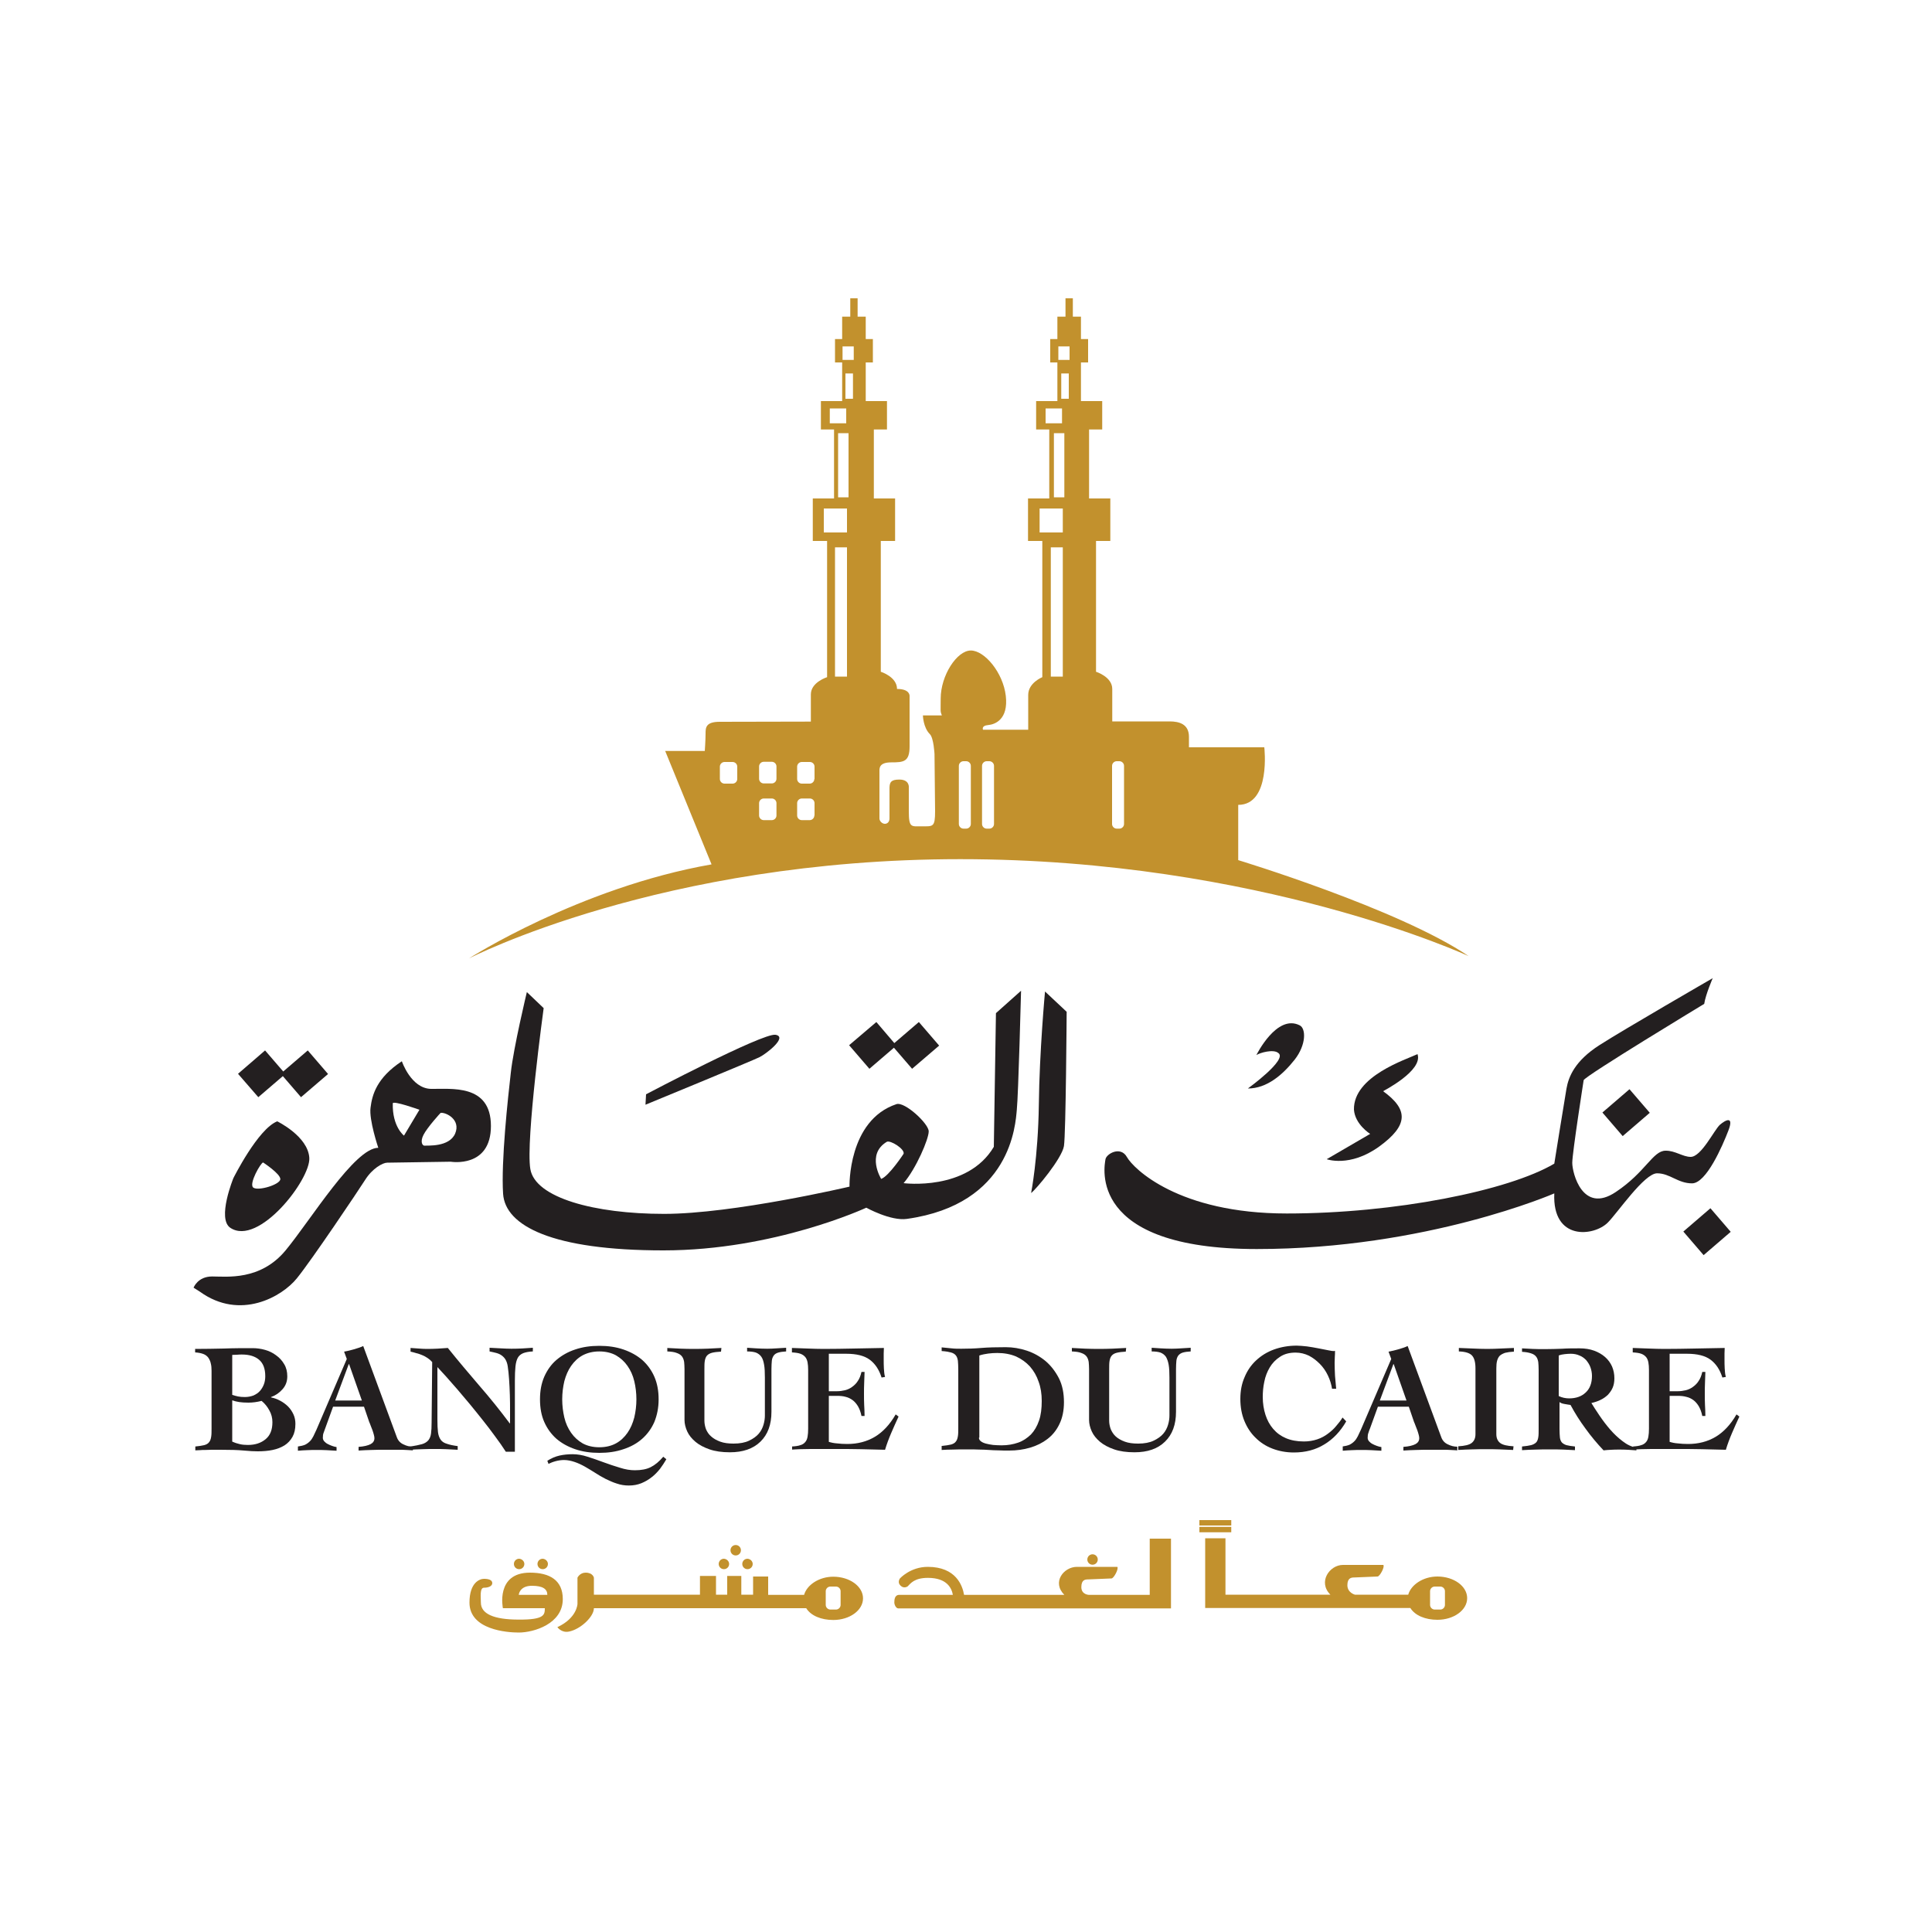 <?xml version="1.0" encoding="utf-8"?>
<!-- Generator: Adobe Illustrator 22.0.1, SVG Export Plug-In . SVG Version: 6.00 Build 0)  -->
<svg version="1.1" id="Layer_1" xmlns="http://www.w3.org/2000/svg" xmlns:xlink="http://www.w3.org/1999/xlink" x="0px" y="0px"
	 viewBox="0 0 1000 1000" style="enable-background:new 0 0 1000 1000;" xml:space="preserve">
<style type="text/css">
	.st0{fill:#C2912D;}
	.st1{fill:#231F20;}
</style>
<g>
	<g>
		<g>
			<path class="st0" d="M640.9,445.2v-28.6c17,0,13.5-29.8,13.5-29.8h-39v-5.4c0-6.6-5-8-10-8h-29.7v-16.8c0-6.3-8.4-8.9-8.4-8.9
				V280h7.4V258h-11v-35.7h6.8v-14.7h-11v-20h3.7v-12.1h-3.7v-11.6h-4.2v-9.5h-3.8v9.5h-4.2v11.6h-3.7v12.1h3.7v20h-11v14.7h6.8V258
				h-11V280h7.4v70.5c0,0-7.3,2.9-7.3,9.2v18h-23.4c0,0-1-2.1,2.6-2.4c3.6-0.3,10.6-2.9,9.2-15.1c-1.4-12.1-11-23.5-18.1-23.5
				c-7.2,0-15.6,12.9-15.6,24.9c0,7-0.3,6.3,0.6,8.7h-9.8c0,0,0.1,6.2,3.6,9.7c2,2,2.4,10.3,2.4,10.3s0.3,25.9,0.3,29.6
				c0,8.4-1.1,7.8-7,7.8c-5.3,0-6.6,0.9-6.6-7.8v-12.3c0,0,0.5-4.1-4.9-4.1c-4.2,0-5,1.3-5.1,4.1v16c0,1.8-1.1,2.8-2.4,2.8
				c-1.3,0-2.8-1.3-2.8-2.8v-24.1c0-1.7-0.4-4.9,6.1-4.9c6.5,0,9.5-0.3,9.5-8.3v-25.9c0,0,0.5-3.8-6.5-3.8c0-6.3-8.4-8.9-8.4-8.9
				V280h7.4V258h-11v-35.7h6.8v-14.7h-11v-20h3.7v-12.1h-3.7v-11.6h-4.2v-9.5h-3.8v9.5h-4.2v11.6h-3.7v12.1h3.7v20h-11v14.7h6.8V258
				h-11V280h7.4v70.5c0,0-8.4,2.6-8.4,8.9c0,6.3,0,14.1,0,14.1s-39.9,0.1-47.2,0.1c-7.3,0-7.3,3.1-7.3,6.2c0,3.1-0.4,8.9-0.4,8.9
				h-20.5l24,58.7c-68.4,12-125.6,48.7-125.6,48.7s99.3-51.4,254.3-51.4c155,0,263.2,50.2,263.2,50.2
				C724,470.4,640.9,445.2,640.9,445.2 M381.6,403.2c0,1.3-1.1,2.4-2.4,2.4h-4.2c-1.3,0-2.4-1.1-2.4-2.4v-6.4c0-1.3,1.1-2.4,2.4-2.4
				h4.2c1.3,0,2.4,1.1,2.4,2.4V403.2z M392.9,396.7c0-1.3,1.1-2.4,2.4-2.4h4.2c1.3,0,2.4,1.1,2.4,2.4v6.4c0,1.3-1.1,2.4-2.4,2.4
				h-4.2c-1.3,0-2.4-1.1-2.4-2.4V396.7z M401.9,422.1c0,1.3-1.1,2.4-2.4,2.4h-4.2c-1.3,0-2.4-1.1-2.4-2.4v-6.4
				c0-1.3,1.1-2.4,2.4-2.4h4.2c1.3,0,2.4,1.1,2.4,2.4V422.1z M421.5,422.1c0,1.3-1.1,2.4-2.4,2.4H415c-1.3,0-2.4-1.1-2.4-2.4v-6.4
				c0-1.3,1.1-2.4,2.4-2.4h4.2c1.3,0,2.4,1.1,2.4,2.4V422.1z M421.5,403.2c0,1.3-1.1,2.4-2.4,2.4H415c-1.3,0-2.4-1.1-2.4-2.4v-6.4
				c0-1.3,1.1-2.4,2.4-2.4h4.2c1.3,0,2.4,1.1,2.4,2.4V403.2z M429.5,211.4h8.5v7.7h-8.5V211.4z M438.4,350.2h-6.2v-66.9h6.2V350.2z
				 M438.4,275.6h-12v-12.4h12V275.6z M439.2,257.4h-5.4v-33.2h5.4V257.4z M441.5,206.4h-3.9v-13.1h3.9V206.4z M441.9,186.3h-5.8v-7
				h5.8V186.3z M502.5,426.5c0,1.3-1.1,2.4-2.4,2.4h-1.4c-1.3,0-2.4-1.1-2.4-2.4v-30.1c0-1.3,1.1-2.4,2.4-2.4h1.4
				c1.3,0,2.4,1.1,2.4,2.4V426.5z M514.5,426.5c0,1.3-1.1,2.4-2.4,2.4h-1.4c-1.3,0-2.4-1.1-2.4-2.4v-30.1c0-1.3,1.1-2.4,2.4-2.4h1.4
				c1.3,0,2.4,1.1,2.4,2.4V426.5z M541.2,211.4h8.5v7.7h-8.5V211.4z M550.1,350.2h-6.2v-66.9h6.2V350.2z M550.1,275.6h-12v-12.4h12
				V275.6z M550.9,257.4h-5.4v-33.2h5.4V257.4z M553.2,206.4h-3.9v-13.1h3.9V206.4z M553.6,186.3h-5.8v-7h5.8V186.3z M581.8,426.5
				c0,1.3-1.1,2.4-2.4,2.4h-1.4c-1.3,0-2.4-1.1-2.4-2.4v-30.1c0-1.3,1.1-2.4,2.4-2.4h1.4c1.3,0,2.4,1.1,2.4,2.4V426.5z"/>
			<path class="st1" d="M101.1,748.7c1.9-0.2,3.4-0.4,4.6-0.7c1.1-0.3,2-0.8,2.5-1.5c0.6-0.7,0.9-1.6,1.1-2.8
				c0.2-1.2,0.2-2.6,0.2-4.4v-29.8c0-1.4-0.1-2.7-0.4-3.8c-0.2-1.1-0.7-2.1-1.3-3c-0.6-0.8-1.5-1.5-2.6-1.9
				c-1.1-0.4-2.5-0.7-4.2-0.8v-1.8c4.9,0,9.9-0.1,14.8-0.2c5-0.2,10-0.2,15-0.2c2.1,0,4.3,0.3,6.4,0.9c2.1,0.6,4,1.5,5.7,2.8
				c1.7,1.2,3.1,2.7,4.2,4.6c1.1,1.8,1.6,3.9,1.6,6.3c0,2.6-0.8,4.8-2.5,6.7c-1.7,1.9-3.6,3.2-5.9,4v0.2c1.6,0.3,3.2,0.9,4.7,1.7
				c1.5,0.8,2.9,1.8,4.1,3c1.2,1.2,2.1,2.6,2.8,4.1c0.7,1.5,1,3.2,1,4.9c0,2.7-0.5,4.9-1.5,6.7c-1,1.8-2.4,3.3-4.1,4.4
				c-1.8,1.1-3.8,1.9-6.2,2.4c-2.4,0.5-5,0.7-7.7,0.7c-1.7,0-4.1-0.1-7.2-0.4c-3.1-0.3-7.2-0.4-12.2-0.4c-1.7,0-3.1,0-4.4,0
				c-1.3,0-2.4,0.1-3.4,0.1c-1,0-1.9,0-2.7,0.1c-0.8,0-1.6,0.1-2.4,0.1V748.7z M120.3,722c0.9,0.3,1.9,0.6,2.9,0.8
				c1,0.2,2.2,0.3,3.5,0.3c1.7,0,3.1-0.3,4.5-0.8c1.3-0.6,2.4-1.3,3.3-2.3c0.9-1,1.6-2.2,2.1-3.5c0.5-1.3,0.7-2.8,0.7-4.2
				c0-3.9-1.1-6.7-3.2-8.5c-2.1-1.8-5.1-2.7-8.8-2.7c-0.9,0-1.7,0-2.5,0.1c-0.8,0-1.7,0.1-2.6,0.1V722z M120.3,746.2
				c1.3,0.6,2.6,1,3.9,1.3c1.3,0.3,2.7,0.4,4.1,0.4c3.8,0,6.8-1,9.2-3c2.4-2,3.5-4.9,3.5-8.8c0-2.1-0.5-4.2-1.6-6.1
				c-1-1.9-2.4-3.6-4-4.9c-2.4,0.6-4.6,0.9-6.8,0.9c-1.9,0-3.5-0.1-4.8-0.3c-1.3-0.2-2.5-0.5-3.6-0.9V746.2z"/>
			<path class="st1" d="M154.2,748.7c1.5-0.2,2.7-0.5,3.7-0.9c1-0.5,1.8-1.1,2.5-1.8c0.7-0.7,1.3-1.6,1.8-2.6c0.5-1,1-2.1,1.6-3.4
				l15.7-36.6l-1.4-3.8c1.7-0.3,3.4-0.7,5.1-1.2c1.7-0.5,3.3-1,4.8-1.7l17.4,47.2c0.6,1.7,1.8,3,3.4,3.7c1.6,0.8,3.2,1.2,4.9,1.2
				v1.9c-1-0.1-2.2-0.1-3.4-0.2c-1.3-0.1-2.6-0.1-3.9-0.1c-1.3,0-2.6,0-3.8,0H199c-2.2,0-4.5,0-6.7,0.1c-2.2,0.1-4.5,0.1-6.7,0.3
				v-1.9c2.8-0.2,4.8-0.7,6.2-1.4c1.3-0.7,2-1.7,2-3.1c0-0.5-0.1-1.1-0.3-1.8c-0.2-0.7-0.4-1.5-0.7-2.3c-0.3-0.8-0.6-1.5-0.9-2.3
				c-0.3-0.8-0.5-1.4-0.8-2l-2.7-7.9h-16l-4.1,11.3c-0.3,0.7-0.5,1.5-0.8,2.2c-0.3,0.7-0.4,1.6-0.4,2.6c0,0.6,0.2,1.2,0.7,1.8
				c0.5,0.5,1,1,1.8,1.4c0.7,0.4,1.5,0.7,2.3,1c0.8,0.3,1.6,0.5,2.3,0.6v1.9c-1.7-0.1-3.4-0.2-5.2-0.3c-1.7-0.1-3.5-0.1-5.2-0.1
				c-1.6,0-3.2,0-4.8,0.1c-1.6,0.1-3.2,0.1-4.8,0.3V748.7z M187.3,724.9l-6.6-18.8h-0.2l-7,18.8H187.3z"/>
			<path class="st1" d="M212.5,748.7c2.5-0.4,4.5-0.8,5.9-1.2c1.4-0.4,2.5-1.1,3.3-2c0.7-0.9,1.2-2,1.4-3.5c0.2-1.4,0.3-3.4,0.3-5.8
				l0.3-31.2c-0.7-0.8-1.5-1.5-2.4-2.1c-0.9-0.6-1.8-1.1-2.8-1.5c-1-0.4-2-0.8-3-1c-1-0.3-2-0.6-3-0.8v-1.9c1.4,0.1,2.8,0.2,4.2,0.3
				c1.4,0.1,2.8,0.2,4.2,0.2c3.7,0,7.3-0.2,10.9-0.5c5.3,6.6,10.8,13.1,16.2,19.4c5.5,6.3,10.8,12.9,15.8,19.6h0.2v-6.5
				c0-2.6,0-5.3-0.1-8.1c-0.1-2.8-0.2-5.5-0.4-8.2c-0.2-2.6-0.4-4.9-0.7-6.7c-0.2-1.4-0.6-2.5-1.1-3.4c-0.5-0.9-1.2-1.6-2-2.2
				c-0.8-0.6-1.7-1-2.8-1.3c-1-0.3-2.2-0.5-3.5-0.8v-1.9c1.9,0.1,3.8,0.2,5.7,0.3c1.9,0.1,3.8,0.2,5.6,0.2c3.7,0,7.4-0.2,11.1-0.5
				v1.9c-2.1,0.1-3.7,0.4-5,0.9c-1.2,0.5-2.2,1.3-2.8,2.4c-0.6,1.1-1,2.6-1.2,4.5c-0.2,1.9-0.3,4.3-0.3,7.3v36.8h-4.7
				c-1.6-2.5-3.4-5.1-5.5-7.9c-2-2.8-4.2-5.6-6.4-8.4c-2.2-2.8-4.5-5.6-6.7-8.3c-2.3-2.7-4.5-5.3-6.5-7.7c-2.1-2.4-4-4.6-5.8-6.6
				c-1.8-2-3.3-3.6-4.5-4.9v27.2c0,2.7,0.1,4.9,0.3,6.5c0.2,1.6,0.7,2.9,1.4,3.9c0.7,1,1.8,1.7,3.2,2.1c1.4,0.5,3.3,0.9,5.6,1.2v1.9
				c-2-0.1-3.9-0.2-5.9-0.3c-1.9-0.1-3.9-0.1-5.9-0.1c-2.2,0-4.4,0-6.6,0.1c-2.1,0.1-4.3,0.1-6.6,0.3V748.7z"/>
			<path class="st1" d="M322.7,698.5c3.8,1.3,7,3.1,9.7,5.4c2.7,2.4,4.8,5.3,6.3,8.7c1.5,3.5,2.2,7.3,2.2,11.7s-0.8,8.2-2.2,11.7
				c-1.5,3.4-3.6,6.3-6.3,8.7c-2.7,2.4-6,4.2-9.7,5.4c-3.8,1.3-7.9,1.9-12.5,1.9c-4.5,0-8.7-0.6-12.5-1.9c-3.8-1.3-7-3.1-9.7-5.4
				c-2.7-2.4-4.8-5.3-6.3-8.7c-1.5-3.4-2.2-7.3-2.2-11.7s0.7-8.2,2.2-11.7c1.5-3.4,3.6-6.4,6.3-8.7c2.7-2.3,6-4.2,9.7-5.4
				c3.8-1.3,7.9-1.9,12.5-1.9C314.8,696.6,318.9,697.2,322.7,698.5 M283.3,756.1c2-1.3,4.1-2.2,6.3-2.7c2.2-0.5,4.5-0.7,6.8-0.7
				c2.4,0,5,0.4,7.7,1.3c2.8,0.9,5.5,1.8,8.4,2.9c2.8,1,5.6,2,8.4,2.8c2.8,0.9,5.3,1.3,7.7,1.3c3.3,0,6-0.5,8.2-1.6
				c2.2-1.1,4.4-2.9,6.5-5.4l1.6,1.3c-1,1.7-2.1,3.4-3.3,5c-1.3,1.6-2.7,3.1-4.3,4.3c-1.6,1.3-3.4,2.3-5.3,3.1
				c-2,0.8-4.1,1.2-6.5,1.2c-2.1,0-4.2-0.3-6.2-1c-2-0.6-3.9-1.5-5.8-2.4c-1.9-1-3.7-2-5.5-3.2c-1.8-1.1-3.5-2.2-5.3-3.2
				c-1.8-1-3.5-1.8-5.3-2.4c-1.8-0.6-3.6-1-5.5-1c-1.3,0-2.8,0.2-4.3,0.6c-1.5,0.4-2.7,0.9-3.7,1.4L283.3,756.1z M301.6,701.5
				c-2.4,1.3-4.4,3.2-6,5.5c-1.6,2.3-2.7,4.9-3.5,7.9c-0.7,3-1.1,6.1-1.1,9.4c0,3.3,0.4,6.4,1.1,9.4c0.7,3,1.9,5.6,3.5,7.9
				c1.6,2.3,3.6,4.1,6,5.5c2.4,1.3,5.3,2,8.6,2c3.3,0,6.2-0.7,8.6-2c2.4-1.3,4.4-3.2,6-5.5c1.6-2.3,2.7-4.9,3.5-7.9
				c0.7-3,1.1-6.1,1.1-9.4c0-3.3-0.4-6.5-1.1-9.4c-0.7-3-1.9-5.6-3.5-7.9c-1.6-2.3-3.6-4.1-6-5.5c-2.4-1.3-5.3-2-8.6-2
				C306.9,699.5,304.1,700.2,301.6,701.5"/>
			<path class="st1" d="M345.2,697.7c4.7,0.3,9.3,0.5,14,0.5c4.8,0,9.5-0.2,14.2-0.5l-0.2,1.9c-2,0.1-3.5,0.3-4.7,0.6
				c-1.1,0.3-2,0.8-2.6,1.5c-0.6,0.7-0.9,1.6-1.1,2.7c-0.2,1.1-0.2,2.6-0.2,4.4v26.6c0,1.4,0.3,2.9,0.8,4.3c0.6,1.4,1.4,2.7,2.7,3.8
				c1.2,1.1,2.8,2,4.7,2.7c1.9,0.7,4.2,1,6.9,1c3.2,0,5.9-0.5,8-1.5c2.1-1,3.8-2.2,5-3.6c1.2-1.4,2-3,2.5-4.7
				c0.5-1.7,0.7-3.3,0.7-4.7v-19.7c0-2.7-0.1-4.9-0.4-6.6c-0.3-1.7-0.7-3.1-1.4-4.1c-0.7-1-1.6-1.7-2.8-2.2
				c-1.2-0.4-2.7-0.6-4.6-0.6v-1.9c1.2,0.1,2.8,0.2,4.6,0.3c1.8,0.1,3.8,0.2,5.8,0.2c1.6,0,3.3-0.1,4.9-0.2c1.6-0.1,3.2-0.2,4.9-0.3
				v1.9c-1.8,0.1-3.1,0.3-4.1,0.6c-1,0.3-1.8,0.8-2.3,1.5c-0.5,0.7-0.9,1.6-1,2.7c-0.1,1.1-0.2,2.6-0.2,4.4v22
				c0,6.7-1.9,11.8-5.7,15.5c-3.8,3.7-9.1,5.5-15.8,5.5c-4.1,0-7.6-0.5-10.5-1.5c-2.9-1-5.4-2.3-7.3-3.9c-1.9-1.6-3.4-3.4-4.3-5.4
				c-0.9-2-1.4-4-1.4-5.9v-26.3c0-1.4-0.1-2.7-0.2-3.8c-0.2-1.1-0.5-2-1.1-2.8c-0.6-0.8-1.5-1.4-2.7-1.8c-1.2-0.5-2.8-0.7-4.9-0.8
				V697.7z"/>
			<path class="st1" d="M409.9,748.7c1.8-0.1,3.3-0.3,4.4-0.7c1.1-0.3,1.9-0.9,2.5-1.6c0.6-0.7,1-1.6,1.2-2.8
				c0.2-1.1,0.3-2.5,0.3-4.1v-30.4c0-1.5-0.1-2.8-0.3-3.9c-0.2-1.1-0.6-2.1-1.2-2.8c-0.6-0.7-1.4-1.3-2.5-1.7
				c-1.1-0.4-2.6-0.6-4.4-0.7v-2.3c2.7,0.1,5.5,0.2,8.2,0.3c2.8,0.1,5.5,0.2,8.2,0.2c5.2,0,10.3-0.1,15.5-0.2
				c5.1-0.1,10.4-0.2,15.7-0.3c0,1-0.1,1.9-0.1,2.9v2.8c0,1.7,0,3.3,0.1,4.9c0.1,1.6,0.2,3.1,0.6,4.4l-1.8,0.3
				c-1.3-4.1-3.3-7.1-6.1-9.2c-2.8-2.1-6.9-3.1-12.2-3.1h-9v19.4h4.2c1.4,0,2.8-0.2,4.1-0.5c1.3-0.3,2.6-0.9,3.7-1.7
				c1.1-0.8,2.2-1.8,3-3.1c0.9-1.3,1.5-2.9,1.9-4.7h1.6c-0.1,1.9-0.1,3.8-0.2,5.7c-0.1,1.9-0.1,3.8-0.1,5.7c0,1.9,0,3.8,0.1,5.7
				c0.1,1.9,0.2,3.8,0.2,5.7h-1.6c-0.4-2-1-3.6-1.8-5c-0.8-1.3-1.7-2.4-2.8-3.2c-1.1-0.8-2.3-1.4-3.6-1.7c-1.4-0.4-2.8-0.5-4.4-0.5
				H429v23.8c1.3,0.4,2.7,0.7,4.3,0.8c1.6,0.2,3.3,0.3,5.3,0.3c5.2,0,10-1.2,14.2-3.7c4.2-2.5,7.8-6.4,10.8-11.6l1.5,1.1
				c-1.3,2.8-2.6,5.7-3.8,8.5c-1.2,2.8-2.3,5.7-3.2,8.7c-4.2-0.1-8.3-0.2-12.4-0.3c-4.1-0.1-8.3-0.1-12.4-0.1h-7.5
				c-2.3,0-4.5,0-6.5,0c-2,0-3.8,0.1-5.4,0.1c-1.6,0.1-2.9,0.1-3.9,0.2V748.7z"/>
			<path class="st1" d="M487.6,748.4c1.9-0.2,3.4-0.4,4.6-0.7c1.1-0.3,2-0.8,2.5-1.5c0.6-0.7,0.9-1.6,1.1-2.8
				c0.2-1.1,0.2-2.6,0.2-4.5v-30.1c0-1.8-0.1-3.3-0.2-4.5c-0.2-1.2-0.5-2.1-1.1-2.8c-0.6-0.7-1.4-1.2-2.6-1.5
				c-1.2-0.3-2.7-0.6-4.7-0.7v-1.9c1.7,0.2,3.4,0.3,5.1,0.5c1.7,0.2,3.4,0.2,5.1,0.2c3.3,0,6.8-0.1,10.3-0.4
				c3.6-0.3,7.8-0.4,12.7-0.4c3.6,0,7.3,0.6,10.9,1.8c3.6,1.2,6.8,3,9.7,5.4c2.8,2.4,5.1,5.4,6.9,8.9c1.8,3.6,2.6,7.7,2.6,12.4
				c0,4.3-0.8,8.1-2.3,11.2c-1.5,3.2-3.6,5.8-6.2,7.8c-2.6,2-5.6,3.5-9,4.5c-3.4,1-7,1.5-10.8,1.5c-2.2,0-4.1,0-5.7-0.1
				c-1.6,0-3.2-0.1-4.8-0.2c-1.6-0.1-3.2-0.2-5-0.2c-1.8-0.1-3.9-0.1-6.4-0.1c-2.8,0-5.3,0-7.4,0.1c-2.1,0-4,0.1-5.7,0.2V748.4z
				 M506.7,744.1c0,0.8,0.3,1.4,1,1.9c0.6,0.5,1.5,0.9,2.6,1.2c1.1,0.3,2.3,0.5,3.7,0.7c1.4,0.1,2.9,0.2,4.4,0.2
				c3.2,0,6-0.5,8.6-1.4c2.6-0.9,4.7-2.4,6.6-4.2c1.8-1.9,3.2-4.3,4.2-7.2c1-2.9,1.4-6.3,1.4-10.2c0-3.6-0.5-6.9-1.6-9.9
				c-1-3-2.5-5.6-4.5-7.9c-2-2.2-4.4-3.9-7.2-5.2c-2.9-1.2-6.1-1.8-9.7-1.8c-1.6,0-3.2,0.1-4.7,0.3c-1.5,0.2-3.1,0.5-4.6,1V744.1z"
				/>
			<path class="st1" d="M554.7,697.7c4.7,0.3,9.3,0.5,14,0.5c4.8,0,9.5-0.2,14.2-0.5l-0.2,1.9c-2,0.1-3.5,0.3-4.7,0.6
				c-1.2,0.3-2,0.8-2.6,1.5c-0.6,0.7-0.9,1.6-1.1,2.7c-0.2,1.1-0.2,2.6-0.2,4.4v26.6c0,1.4,0.3,2.9,0.8,4.3c0.6,1.4,1.4,2.7,2.6,3.8
				c1.2,1.1,2.8,2,4.7,2.7c1.9,0.7,4.2,1,6.9,1c3.2,0,5.9-0.5,8-1.5c2.1-1,3.8-2.2,5-3.6c1.2-1.4,2-3,2.5-4.7
				c0.5-1.7,0.7-3.3,0.7-4.7v-19.7c0-2.7-0.1-4.9-0.4-6.6c-0.3-1.7-0.8-3.1-1.4-4.1c-0.7-1-1.6-1.7-2.8-2.2
				c-1.2-0.4-2.7-0.6-4.6-0.6v-1.9c1.2,0.1,2.8,0.2,4.6,0.3c1.8,0.1,3.8,0.2,5.8,0.2c1.6,0,3.3-0.1,4.9-0.2c1.6-0.1,3.3-0.2,4.9-0.3
				v1.9c-1.8,0.1-3.1,0.3-4.1,0.6c-1,0.3-1.7,0.8-2.3,1.5c-0.5,0.7-0.9,1.6-1,2.7c-0.1,1.1-0.2,2.6-0.2,4.4v22
				c0,6.7-1.9,11.8-5.7,15.5c-3.8,3.7-9,5.5-15.8,5.5c-4.1,0-7.6-0.5-10.5-1.5c-2.9-1-5.4-2.3-7.3-3.9c-1.9-1.6-3.4-3.4-4.3-5.4
				c-0.9-2-1.4-4-1.4-5.9v-26.3c0-1.4-0.1-2.7-0.2-3.8c-0.2-1.1-0.5-2-1.1-2.8c-0.6-0.8-1.5-1.4-2.7-1.8c-1.2-0.5-2.8-0.7-4.9-0.8
				V697.7z"/>
			<path class="st1" d="M689.5,719c-0.4-2.5-1.1-4.8-2.2-7.1c-1.1-2.3-2.5-4.3-4.2-6c-1.7-1.7-3.5-3.1-5.6-4.2
				c-2.1-1-4.4-1.6-6.9-1.6c-3.2,0-5.9,0.7-8.1,2.2c-2.2,1.4-4,3.3-5.3,5.5c-1.3,2.2-2.3,4.7-2.8,7.4c-0.6,2.7-0.8,5.4-0.8,7.9
				c0,3.3,0.5,6.4,1.4,9.2c0.9,2.8,2.2,5.2,4,7.3c1.8,2.1,4,3.7,6.6,4.8c2.6,1.1,5.7,1.7,9.3,1.7c2.5,0,4.8-0.4,6.9-1.1
				c2.1-0.7,3.9-1.7,5.5-2.9c1.6-1.2,3.1-2.5,4.3-4c1.3-1.5,2.4-2.9,3.3-4.4l1.9,2c-3,5.2-6.8,9.2-11.3,11.9
				c-4.5,2.8-9.8,4.2-15.8,4.2c-4,0-7.7-0.7-11.1-2c-3.4-1.3-6.3-3.2-8.7-5.6c-2.5-2.4-4.4-5.3-5.8-8.7c-1.4-3.4-2.1-7.2-2.1-11.4
				c0-4.2,0.7-7.9,2.2-11.3c1.4-3.4,3.4-6.3,6-8.7c2.6-2.4,5.6-4.3,9.2-5.6c3.6-1.3,7.5-2,11.8-2c1.5,0,3.3,0.2,5.3,0.4
				c2,0.3,4,0.6,5.9,1c1.9,0.4,3.6,0.7,5.1,1c1.4,0.3,2.3,0.4,2.6,0.4c0.4,0,0.7,0,0.9-0.1c0,1.1,0,2.1-0.1,3.1c0,1-0.1,2-0.1,3.1
				c0,2.2,0.1,4.5,0.2,6.7c0.2,2.2,0.4,4.5,0.6,6.7H689.5z"/>
			<path class="st1" d="M694.8,748.7c1.5-0.2,2.7-0.5,3.7-0.9c1-0.5,1.8-1.1,2.5-1.8c0.7-0.7,1.3-1.6,1.8-2.6c0.5-1,1-2.1,1.6-3.4
				l15.7-36.6l-1.4-3.8c1.7-0.3,3.4-0.7,5.1-1.2c1.7-0.5,3.3-1,4.8-1.7l17.4,47.2c0.6,1.7,1.8,3,3.4,3.7c1.6,0.8,3.2,1.2,4.9,1.2
				v1.9c-1-0.1-2.2-0.1-3.5-0.2c-1.3-0.1-2.6-0.1-3.8-0.1c-1.3,0-2.6,0-3.8,0h-3.4c-2.2,0-4.5,0-6.7,0.1c-2.2,0.1-4.5,0.1-6.7,0.3
				v-1.9c2.8-0.2,4.8-0.7,6.2-1.4c1.3-0.7,2-1.7,2-3.1c0-0.5-0.1-1.1-0.3-1.8c-0.2-0.7-0.4-1.5-0.7-2.3c-0.3-0.8-0.6-1.5-0.9-2.3
				c-0.3-0.8-0.5-1.4-0.8-2l-2.7-7.9h-16l-4.1,11.3c-0.3,0.7-0.6,1.5-0.8,2.2c-0.3,0.7-0.4,1.6-0.4,2.6c0,0.6,0.2,1.2,0.7,1.8
				c0.5,0.5,1,1,1.8,1.4c0.7,0.4,1.5,0.7,2.3,1c0.8,0.3,1.6,0.5,2.3,0.6v1.9c-1.7-0.1-3.4-0.2-5.2-0.3c-1.7-0.1-3.5-0.1-5.2-0.1
				c-1.6,0-3.2,0-4.8,0.1c-1.6,0.1-3.2,0.1-4.8,0.3V748.7z M728,724.9l-6.6-18.8h-0.2l-7,18.8H728z"/>
			<path class="st1" d="M755.2,697.7c2.5,0.1,4.9,0.2,7.3,0.3c2.4,0.1,4.8,0.2,7.3,0.2c2.3,0,4.7-0.1,6.9-0.2
				c2.3-0.1,4.6-0.2,6.9-0.3v1.9c-1.8,0.1-3.3,0.3-4.5,0.6c-1.2,0.4-2.1,0.9-2.8,1.5c-0.7,0.7-1.1,1.6-1.4,2.6
				c-0.3,1.1-0.4,2.4-0.4,4v34c0,2.1,0.7,3.6,2,4.6c1.3,1,3.6,1.5,6.9,1.7l-0.2,1.9c-2.4-0.1-4.7-0.2-7-0.3c-2.3-0.1-4.6-0.1-7-0.1
				c-2.4,0-4.8,0-7.2,0.1c-2.4,0.1-4.8,0.1-7.2,0.3v-1.9c3.3-0.2,5.6-0.7,6.9-1.7c1.3-1,2-2.5,2-4.6v-34c0-3.2-0.6-5.4-1.8-6.7
				c-1.2-1.3-3.5-2-6.8-2.1V697.7z"/>
			<path class="st1" d="M787.5,697.9c2,0.1,3.9,0.2,5.8,0.3c1.9,0.1,4.1,0.1,6.5,0.1c2.9,0,5.8-0.1,8.7-0.2c2.9-0.2,5.9-0.2,9.1-0.2
				c2.8,0,5.3,0.4,7.5,1.2c2.2,0.8,4.1,1.9,5.7,3.3c1.6,1.4,2.8,3.1,3.6,4.9c0.8,1.9,1.2,3.9,1.2,6.1c0,1.9-0.3,3.5-0.9,4.9
				c-0.6,1.4-1.5,2.6-2.5,3.7c-1.1,1-2.3,1.9-3.8,2.6c-1.4,0.7-3,1.2-4.7,1.6c1.1,1.8,2.5,4,4.2,6.5c1.7,2.5,3.5,4.9,5.5,7.2
				c2,2.3,4.2,4.4,6.5,6.1c2.3,1.8,4.7,2.9,7.1,3.3v1.4c-1.5-0.1-3.1-0.2-4.5-0.3c-1.5-0.1-3-0.1-4.5-0.1c-1.3,0-2.7,0-4,0.1
				c-1.3,0.1-2.7,0.1-4,0.3c-3.4-3.6-6.5-7.3-9.3-11.2c-2.9-3.9-5.5-8-7.8-12.3c-0.9-0.1-1.9-0.3-3.1-0.5c-1.2-0.2-2-0.5-2.6-1
				l0,13.9c0,1.8,0.1,3.3,0.2,4.4c0.1,1.1,0.5,2,1,2.6c0.6,0.6,1.4,1.1,2.4,1.4c1.1,0.3,2.5,0.5,4.4,0.7v1.9
				c-1.9-0.1-3.9-0.2-6.1-0.3c-2.2-0.1-4.5-0.1-6.8-0.1c-2.5,0-4.9,0-7.3,0.1c-2.4,0.1-4.8,0.1-7.2,0.3v-1.9c2-0.2,3.5-0.4,4.7-0.7
				c1.1-0.3,2-0.8,2.6-1.4c0.6-0.6,0.9-1.5,1.1-2.6c0.2-1.1,0.2-2.6,0.2-4.4v-30.5c0-1.6-0.1-3-0.2-4.1c-0.2-1.1-0.5-2.1-1.1-2.8
				c-0.6-0.8-1.4-1.3-2.6-1.7c-1.2-0.4-2.7-0.7-4.7-0.8V697.9z M806.8,722.6c1.7,0.8,3.5,1.2,5.4,1.2c3.5,0,6.4-1,8.5-3
				c2.2-2,3.3-4.9,3.3-8.6c0-1.6-0.3-3.1-0.8-4.5c-0.5-1.4-1.3-2.6-2.2-3.7c-1-1-2.1-1.9-3.5-2.4c-1.3-0.6-2.8-0.9-4.5-0.9
				c-1.1,0-2.1,0.1-3.1,0.2c-1,0.1-2.1,0.3-3.1,0.7V722.6z"/>
			<path class="st1" d="M845.1,748.7c1.8-0.1,3.3-0.3,4.4-0.7c1.1-0.3,1.9-0.9,2.5-1.6c0.6-0.7,1-1.6,1.2-2.8
				c0.2-1.1,0.3-2.5,0.3-4.1v-30.4c0-1.5-0.1-2.8-0.3-3.9c-0.2-1.1-0.6-2.1-1.2-2.8c-0.6-0.7-1.4-1.3-2.5-1.7
				c-1.1-0.4-2.6-0.6-4.4-0.7v-2.3c2.7,0.1,5.5,0.2,8.2,0.3c2.8,0.1,5.5,0.2,8.2,0.2c5.2,0,10.3-0.1,15.5-0.2
				c5.1-0.1,10.4-0.2,15.7-0.3c0,1-0.1,1.9-0.1,2.9v2.8c0,1.7,0,3.3,0.1,4.9c0.1,1.6,0.2,3.1,0.6,4.4l-1.8,0.3
				c-1.3-4.1-3.3-7.1-6.1-9.2c-2.8-2.1-6.9-3.1-12.2-3.1h-9v19.4h4.2c1.4,0,2.8-0.2,4.1-0.5c1.3-0.3,2.6-0.9,3.7-1.7
				c1.1-0.8,2.2-1.8,3-3.1c0.9-1.3,1.5-2.9,1.9-4.7h1.6c-0.1,1.9-0.1,3.8-0.2,5.7c-0.1,1.9-0.1,3.8-0.1,5.7c0,1.9,0,3.8,0.1,5.7
				c0.1,1.9,0.2,3.8,0.2,5.7h-1.6c-0.4-2-1-3.6-1.8-5c-0.8-1.3-1.7-2.4-2.8-3.2c-1.1-0.8-2.3-1.4-3.7-1.7c-1.4-0.4-2.8-0.5-4.4-0.5
				h-4.2v23.8c1.3,0.4,2.7,0.7,4.3,0.8c1.6,0.2,3.3,0.3,5.3,0.3c5.2,0,10-1.2,14.2-3.7c4.2-2.5,7.8-6.4,10.8-11.6l1.5,1.1
				c-1.3,2.8-2.6,5.7-3.8,8.5c-1.2,2.8-2.3,5.7-3.2,8.7c-4.2-0.1-8.3-0.2-12.4-0.3c-4.1-0.1-8.3-0.1-12.4-0.1h-7.4
				c-2.3,0-4.5,0-6.5,0c-2,0-3.8,0.1-5.4,0.1c-1.6,0.1-2.9,0.1-3.9,0.2V748.7z"/>
			<path class="st1" d="M875.1,598.8c5.5,0,12.2-14,15.1-16.6c3-2.6,7.4-4.8,4.4,3c-3,7.8-11.4,27.3-18.8,27.3
				c-7.4,0-11.4-5.2-18.1-5.2c-6.6,0-20.5,20.5-25.5,25.5c-7.2,7.2-28.8,9.6-27.7-15.1c0,0-66.1,28.8-154,28.8s-78.9-42.9-78.3-46.5
				c0.5-2.8,7.8-7,11.1-1.1c3.3,5.9,26.6,29.2,82.7,29.2s114.8-11.8,138.5-25.8c0,0,5.2-32.5,6.3-38.8c1.1-6.3,4.4-14.4,17-22.5
				c12.6-8.1,58.7-34.7,58.7-34.7s-3.7,8.5-4.4,13.3c0,0-61.7,37.3-62.4,39.5c0,0-5.9,37.7-5.9,42.8c0,5.2,5.3,26.6,22.5,15.1
				c15.5-10.3,19.2-21.4,25.8-21.4C867,595.5,871,598.8,875.1,598.8"/>
			
				<rect x="832.6" y="568.2" transform="matrix(0.758 -0.652 0.652 0.758 -172.176 687.998)" class="st1" width="18.5" height="16.1"/>
			<polygon class="st1" points="486.1,541.2 475.6,529 462.9,539.9 453.6,529 439.5,541 450,553.2 462.7,542.3 472.1,553.2 			"/>
			<polygon class="st1" points="169.8,555.9 159.3,543.7 146.6,554.6 137.2,543.7 123.2,555.8 133.7,567.9 146.4,557 155.8,567.9 
							"/>
			
				<rect x="874.5" y="629.9" transform="matrix(0.758 -0.652 0.652 0.758 -202.274 730.16)" class="st1" width="18.5" height="16.1"/>
			<path class="st1" d="M733.7,545.6c-5.8,2.8-33.2,11.4-32.9,28.7c0.5,7.7,8.4,12.6,8.4,12.6L686.7,600c0,0,11.9,4.4,27.1-6.5
				c15.3-11.1,15.2-19.2,2.1-28.7C715.9,564.7,736.7,554.2,733.7,545.6"/>
			<path class="st1" d="M650.3,546.1c0,0,10.5-21.4,22.4-15.4c3.3,1.6,3.5,10-2.6,17.8c-6.1,7.7-14.3,14.9-24.2,14.9
				c0,0,20.9-15.1,15.7-18.4C659.1,542.9,652.1,544.9,650.3,546.1"/>
			<path class="st1" d="M540.9,513.2l11.2,10.5c0,0-0.4,63-1.4,69.5c-1.1,6.5-14.5,22.5-17,24.3c0,0,3.6-18.1,4-45.6
				C538,544.3,540.9,513.2,540.9,513.2"/>
			<path class="st1" d="M515.5,524.4l13-11.6c0,0-1.4,54-2.2,61.6c-0.7,7.6-2.9,48.9-56.9,56.5c-8.4,1.2-21-5.8-21-5.8
				s-47.5,22.1-105,22.1c-57.6,0-81.9-12.7-83-29.3c-1.1-16.7,2.5-49.6,4-62.7c1.4-13,8.3-41.7,8.3-41.7l8.7,8.3
				c0,0-9.4,68.5-6.9,83.3c2.5,14.9,33.3,23.2,69.2,23.2s96-14.1,96-14.1s-0.9-34.3,24.3-42.7c4.3-1.4,16.7,10.1,16.7,14.1
				s-6.5,19.2-13,26.8c0,0,33,4.3,46.7-18.8L515.5,524.4z M459,591c-10.8,6.5-2.9,19.2-2.9,19.2c4-1.4,11.6-13,11.6-13
				C468.4,594.7,460.8,590,459,591"/>
			<path class="st1" d="M334.4,566.4c0,0,60.5-31.9,67-30.8c6.5,1.1-4.7,9.8-8.3,11.6c-3.6,1.8-59,24.6-59,24.6L334.4,566.4z"/>
			<path class="st1" d="M208,549.3c0,0,4.7,14,15,14.3c10.3,0.2,31.1-2.8,31.1,19.2c0,22-20.8,18.5-20.8,18.5s-30.6,0.5-32.9,0.5
				c-2.3,0-7.7,3-11.4,8.9c-3.7,5.8-27.6,41.4-35.3,50.9c-7.7,9.6-29.4,22-50.2,7l-3.3-2.1c0,0,2.1-5.8,9.6-5.8
				c7.5,0,25,2.3,38.1-13.6c13.1-15.9,35.7-53,47.9-53c0,0-4.9-14.5-4-20.8C192.6,566.8,194.9,557.9,208,549.3 M209.1,587.8l8-13.4
				c0,0-13.7-4.9-13.8-3.3C203,583.2,209.1,587.8,209.1,587.8 M219.2,587.4c-1.9,3.7-0.5,5.8,0.7,5.6c1.2-0.2,12.6,0.9,15.7-6.3
				c3-7.2-4.7-11-7.5-10.7C228.1,575.9,221.1,583.6,219.2,587.4"/>
			<path class="st1" d="M143.5,580.4c0,0,15.9,7.7,16.6,18.9c0.7,11.2-26.3,46-40.9,36.2c-7-4.7,1.6-25.7,1.6-25.7
				S133.5,584.3,143.5,580.4 M131.1,614.7c2.6,1.9,14-1.6,14-4.4c0-2.8-8.9-8.6-8.9-8.6C135.1,601.6,128.6,612.8,131.1,614.7"/>
			<rect x="620.8" y="786.8" class="st0" width="16.5" height="2.8"/>
			<rect x="620.8" y="790.3" class="st0" width="16.5" height="2.8"/>
			<path class="st0" d="M623.8,832.4v-36.2h10.5v29.2h54.3c-6.6-6.6-0.4-15.4,6.5-15.4H716c0.9,0.9-1.8,6-3,6
				c-1.2,0-10.7,0.5-12.1,0.5c-1.4,0-3.5,0.2-3.5,4c0,3.9,3.9,4.9,3.9,4.9h27.6c1.4-5.1,7.7-9.4,15.1-9.4c8.5,0,15.4,5,15.4,11.2
				c0,6.2-6.9,11.2-15.4,11.2c-6.2,0-11.6-2.2-14-6.1H623.8z M747.9,823.6c0-1.3-1.1-2.4-2.4-2.4h-2.9c-1.3,0-2.4,1.1-2.4,2.4v7.1
				c0,1.3,1.1,2.4,2.4,2.4h2.9c1.3,0,2.4-1.1,2.4-2.4V823.6z"/>
			<path class="st0" d="M307.4,832.4c0,4.4-6.9,10.9-12.9,12.1c-3.9,0.8-6-2.3-6-2.3c10.2-4.7,10.4-12,10.4-12v-13.6
				c0,0,1.2-2.6,4.2-2.6c3.8,0,4.3,2.6,4.3,2.6v8.8h54.9v-9.7h8.3v9.7h5.8v-9.7h7.3v9.7h6.1V816h7.8v9.5h18.6
				c1.4-5.1,7.7-9.4,15.1-9.4c8.5,0,15.4,5,15.4,11.2c0,6.2-6.9,11.2-15.4,11.2c-6.2,0-11.6-2.2-14-6.1H307.4z M435.1,823.6
				c0-1.3-1.1-2.4-2.4-2.4h-2.9c-1.3,0-2.4,1.1-2.4,2.4v7.1c0,1.3,1.1,2.4,2.4,2.4h2.9c1.3,0,2.4-1.1,2.4-2.4V823.6z"/>
			<path class="st0" d="M595.1,796.3v29.2h-31.5c0,0-3.9-0.1-3.9-4c0-3.9,2.1-4,3.5-4c1.4,0,10.9-0.5,12.1-0.5c1.2,0,3.9-5.1,3-6
				h-20.9c-6.8,0-13.1,7.9-6.5,14.5h-51.9c-0.8-4.7-4.1-14.5-18.8-14.5c-9,0-14.4,6-14.4,6s-1.5,2,0.3,3.7c1.8,1.8,3.7,0.4,3.7,0.4
				c1.6-1.6,3.5-4.4,10.5-4.4c9.9,0,12.3,5.4,12.9,8.8h-27.8c-2.3,0-2.5,2.5-2.5,3.9c0,1.4,1,3.1,2,3.1h141.2v-36.1H595.1z"/>
			<path class="st0" d="M282,832.4h-21.7c0,0-3.9-18.4,14-18.4c10.1,0,17,3.8,17,13.7c0,12.8-15,17.3-22.8,17.3
				c-6,0-25.5-1.4-25.5-15.5c0-10.4,5.3-12.3,7.5-12.3c2.2,0,4.3,0.5,4.3,2.2c0,1.6-2,2.4-4.3,2.4c-2.3,0-1.6,5-1.6,7.7
				c0,5.7,6.4,8.8,19.6,8.8C281.8,838.4,282,835.8,282,832.4 M268.5,825.5h14.8c0-3-2.3-4.7-8-4.7
				C268.8,820.8,268.5,825.5,268.5,825.5"/>
			<path class="st0" d="M568.2,807.2c0,1.5-1.2,2.7-2.7,2.7s-2.7-1.2-2.7-2.7c0-1.5,1.2-2.7,2.7-2.7S568.2,805.7,568.2,807.2"/>
			<path class="st0" d="M383.5,802.4c0,1.5-1.2,2.7-2.7,2.7c-1.5,0-2.7-1.2-2.7-2.7c0-1.5,1.2-2.7,2.7-2.7
				C382.3,799.7,383.5,800.9,383.5,802.4"/>
			<path class="st0" d="M389.6,809.5c0,1.5-1.2,2.7-2.7,2.7c-1.5,0-2.7-1.2-2.7-2.7c0-1.5,1.2-2.7,2.7-2.7
				C388.4,806.9,389.6,808.1,389.6,809.5"/>
			<path class="st0" d="M377.4,809.5c0,1.5-1.2,2.7-2.7,2.7c-1.5,0-2.7-1.2-2.7-2.7c0-1.5,1.2-2.7,2.7-2.7
				C376.2,806.9,377.4,808.1,377.4,809.5"/>
			<path class="st0" d="M283.6,809.5c0,1.5-1.2,2.7-2.7,2.7c-1.5,0-2.7-1.2-2.7-2.7c0-1.5,1.2-2.7,2.7-2.7
				C282.4,806.9,283.6,808.1,283.6,809.5"/>
			<path class="st0" d="M271.4,809.5c0,1.5-1.2,2.7-2.7,2.7c-1.5,0-2.7-1.2-2.7-2.7c0-1.5,1.2-2.7,2.7-2.7
				C270.2,806.9,271.4,808.1,271.4,809.5"/>
		</g>
	</g>
</g>
</svg>
